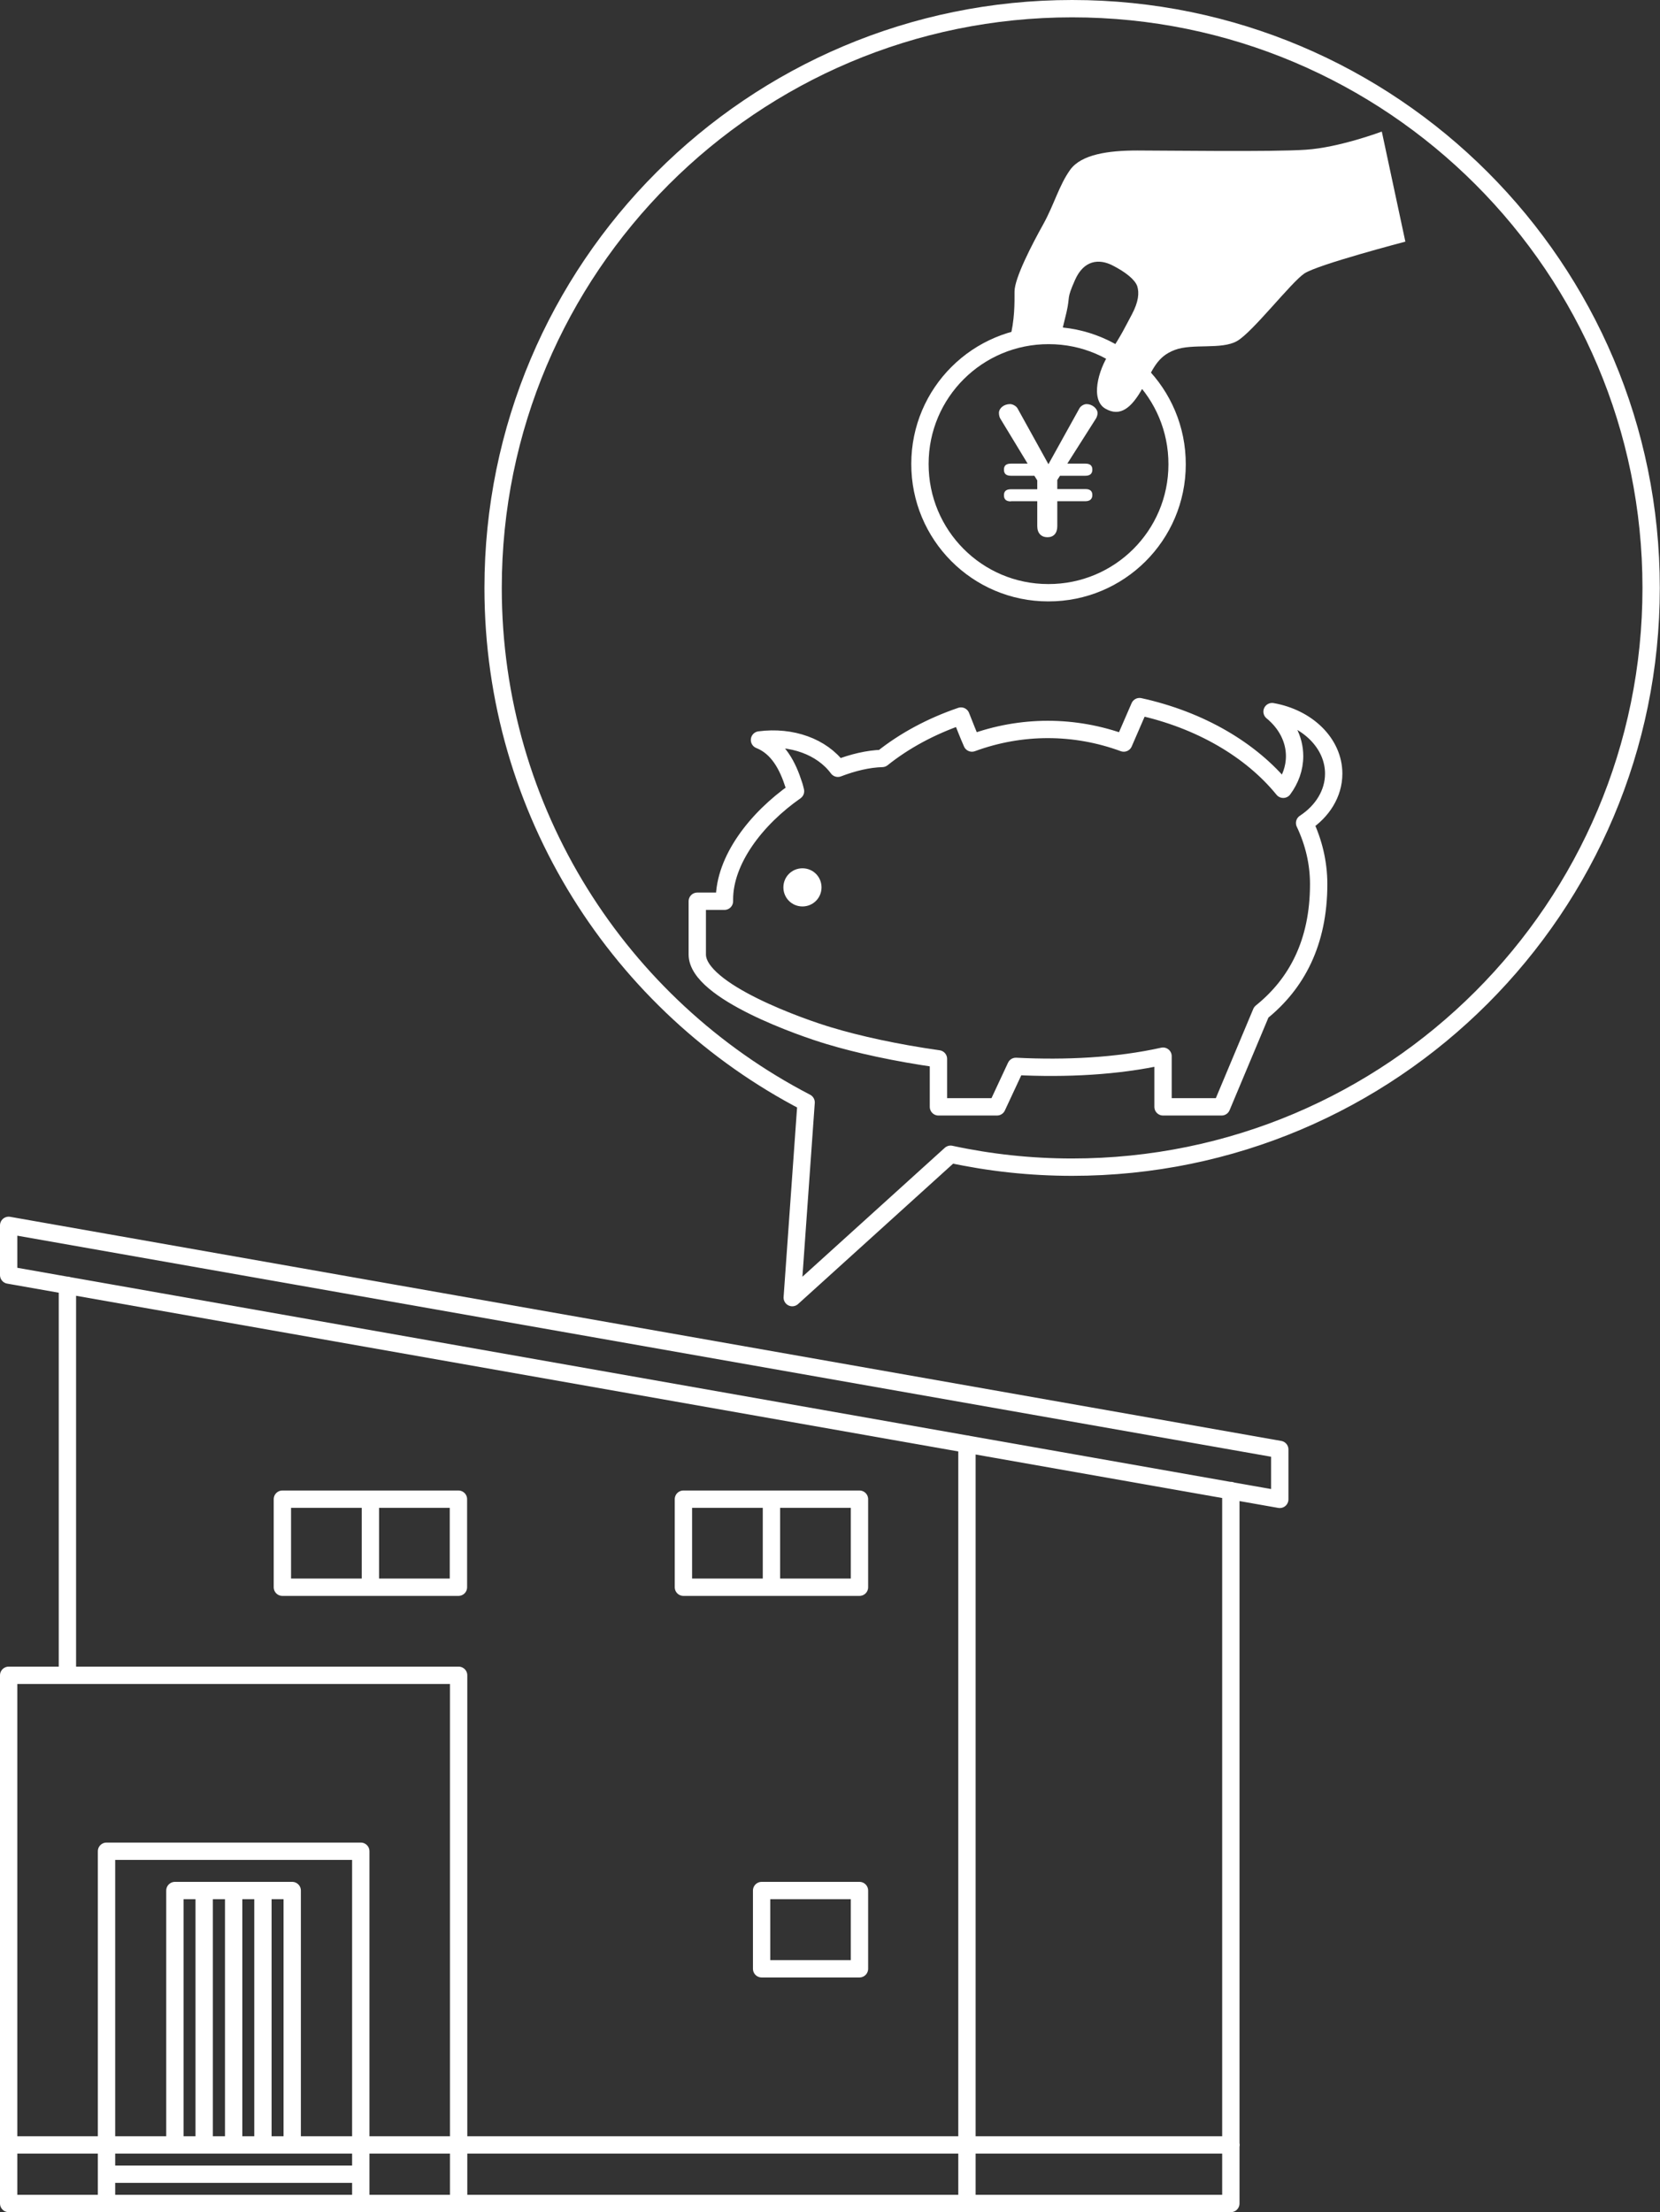 <?xml version="1.0" encoding="UTF-8"?>
<svg id="Layer_2" data-name="Layer 2" xmlns="http://www.w3.org/2000/svg" viewBox="0 0 86.18 114.8">
  <rect x="0" y="0" width="86.18" height="114.8" fill="#333333" stroke="none"/>
  <defs>
    <style>
      .cls-1 {
        stroke-linecap: round;
        stroke-linejoin: round;
      }

      .cls-1, .cls-2 {
        fill: none;
        stroke: #fff;
        stroke-width: .9px;
      }

      .cls-3 {
        fill: #fff;
        stroke-width: 0px;
      }

      .cls-2 {
        fill-rule: evenodd;
        stroke-miterlimit: 10;
      }
    </style>
  </defs>
  <g id="_レイヤー" data-name="レイヤー">
    <path class="cls-1" d="M14.66,77.8h9.14v4.57h-9.14v-4.57h0ZM19.23,77.8v4.57M35.48,77.8h9.14v4.57h-9.14v-4.57h0ZM40.05,77.8v4.57M44.62,98.11h-5.08v4.06h5.08v-4.06h0ZM63.91,111.31H23.8M3.5,66.7v20.24M50.2,74.94v39.42M66.44,75.22L.45,63.59v2.58l65.99,11.64v-2.58h0ZM23.8,114.35h40.1v-37M23.8,86.94H.45v27.41h5.08v-18.28h13.2v18.28h5.08v-27.41h0ZM5.53,111.31H.45M23.8,111.31h-5.08M10.6,98.11v13.2M12.13,98.11v13.2M13.65,111.31v-13.2M15.17,111.31v-13.2h-6.09v13.2M18.73,111.31H5.53M5.53,112.83h13.2M5.53,114.35h13.2"/>
    <path class="cls-1" d="M55.66.45c-16.6,0-30.06,13.46-30.06,30.06,0,11.62,6.6,21.7,16.25,26.7l-.72,10.13,8.22-7.44c2.04.44,4.15.67,6.31.67,16.6,0,30.06-13.46,30.06-30.06S72.27.45,55.66.45Z"/>
    <g>
      <g>
        <path class="cls-1" d="M69.24,40.15c0-1.58-1.37-2.9-3.2-3.22.72.59,1.17,1.41,1.17,2.31,0,.63-.22,1.22-.59,1.72-1.66-2.04-4.31-3.6-7.46-4.29-.28.64-.58,1.33-.82,1.89-2.56-.94-5.32-.94-7.88,0-.19-.43-.38-.92-.57-1.4-1.55.53-2.94,1.28-4.09,2.2-.73.02-1.52.21-2.3.51-.83-1.12-2.4-1.69-4.07-1.47.98.39,1.47,1.36,1.78,2.33.04.11.06.22.09.33-2.06,1.44-3.69,3.58-3.69,5.62,0,.03,0,.06,0,.09h-1.41v2.77c.01,1.92,5.52,3.82,6.84,4.21,1.49.45,3.48.89,5.68,1.2v2.49h3.04l.98-2.1c2.59.13,5.26,0,7.64-.53v2.63h3.04l2.06-4.91c1.83-1.47,2.98-3.61,2.98-6.65,0-1.11-.26-2.18-.73-3.17.92-.6,1.51-1.53,1.51-2.56Z"/>
        <path class="cls-3" d="M42.65,46.05c0,.55-.44.99-.99.99s-.99-.44-.99-.99.44-.99.99-.99.99.44.99.99Z"/>
      </g>
      <path class="cls-2" d="M61.11,24.1c0,3.69-3,6.67-6.69,6.66-3.69,0-6.67-3-6.66-6.69,0-3.69,3-6.67,6.69-6.66,3.69,0,6.67,3,6.66,6.69Z"/>
      <path class="cls-3" d="M71.73,6.83s-2.21.83-3.94.94c-1.73.12-7.25.04-8.75.04s-2.9.2-3.48,1c-.58.81-.83,1.8-1.4,2.83-.58,1.04-1.49,2.79-1.49,3.49,0,.58.02,1.46-.26,2.53.19-.06,2.6-.24,2.67-.25,0,0,.25-1.07.29-1.21.2-.88-.02-.63.44-1.67.46-1.04,1.25-1.11,1.94-.76.69.35,1.17.74,1.29,1.08.11.35.07.81-.28,1.47-.34.63-.53,1.06-1.15,1.99-.61.91-1.01,2.45-.22,2.9.78.45,1.37-.06,1.94-1.09.53-.95.73-1.61,1.66-1.96.92-.35,2.42,0,3.23-.46.81-.46,2.81-3.05,3.5-3.51.69-.46,5.24-1.65,5.24-1.65l-1.22-5.7Z"/>
      <path class="cls-3" d="M52.48,26.02c-.25,0-.36-.11-.36-.32s.12-.31.36-.31h1.37v-.46l-.15-.24h-1.22c-.25,0-.36-.11-.36-.32s.12-.31.36-.31h.87l-1.42-2.34c-.04-.06-.07-.19-.07-.29,0-.24.25-.46.58-.46.14,0,.33.11.39.23l1.6,2.89,1.61-2.9c.06-.11.22-.22.37-.22.29,0,.57.23.57.47,0,.1-.04.2-.07.26l-1.5,2.36h.94c.25,0,.36.11.36.31,0,.21-.12.32-.36.32h-1.32l-.14.22v.47h1.46c.25,0,.36.11.36.31s-.12.32-.36.32h-1.46v1.3c0,.36-.19.57-.51.57s-.53-.21-.53-.57v-1.3h-1.37Z"/>
    </g>
  </g>
</svg>